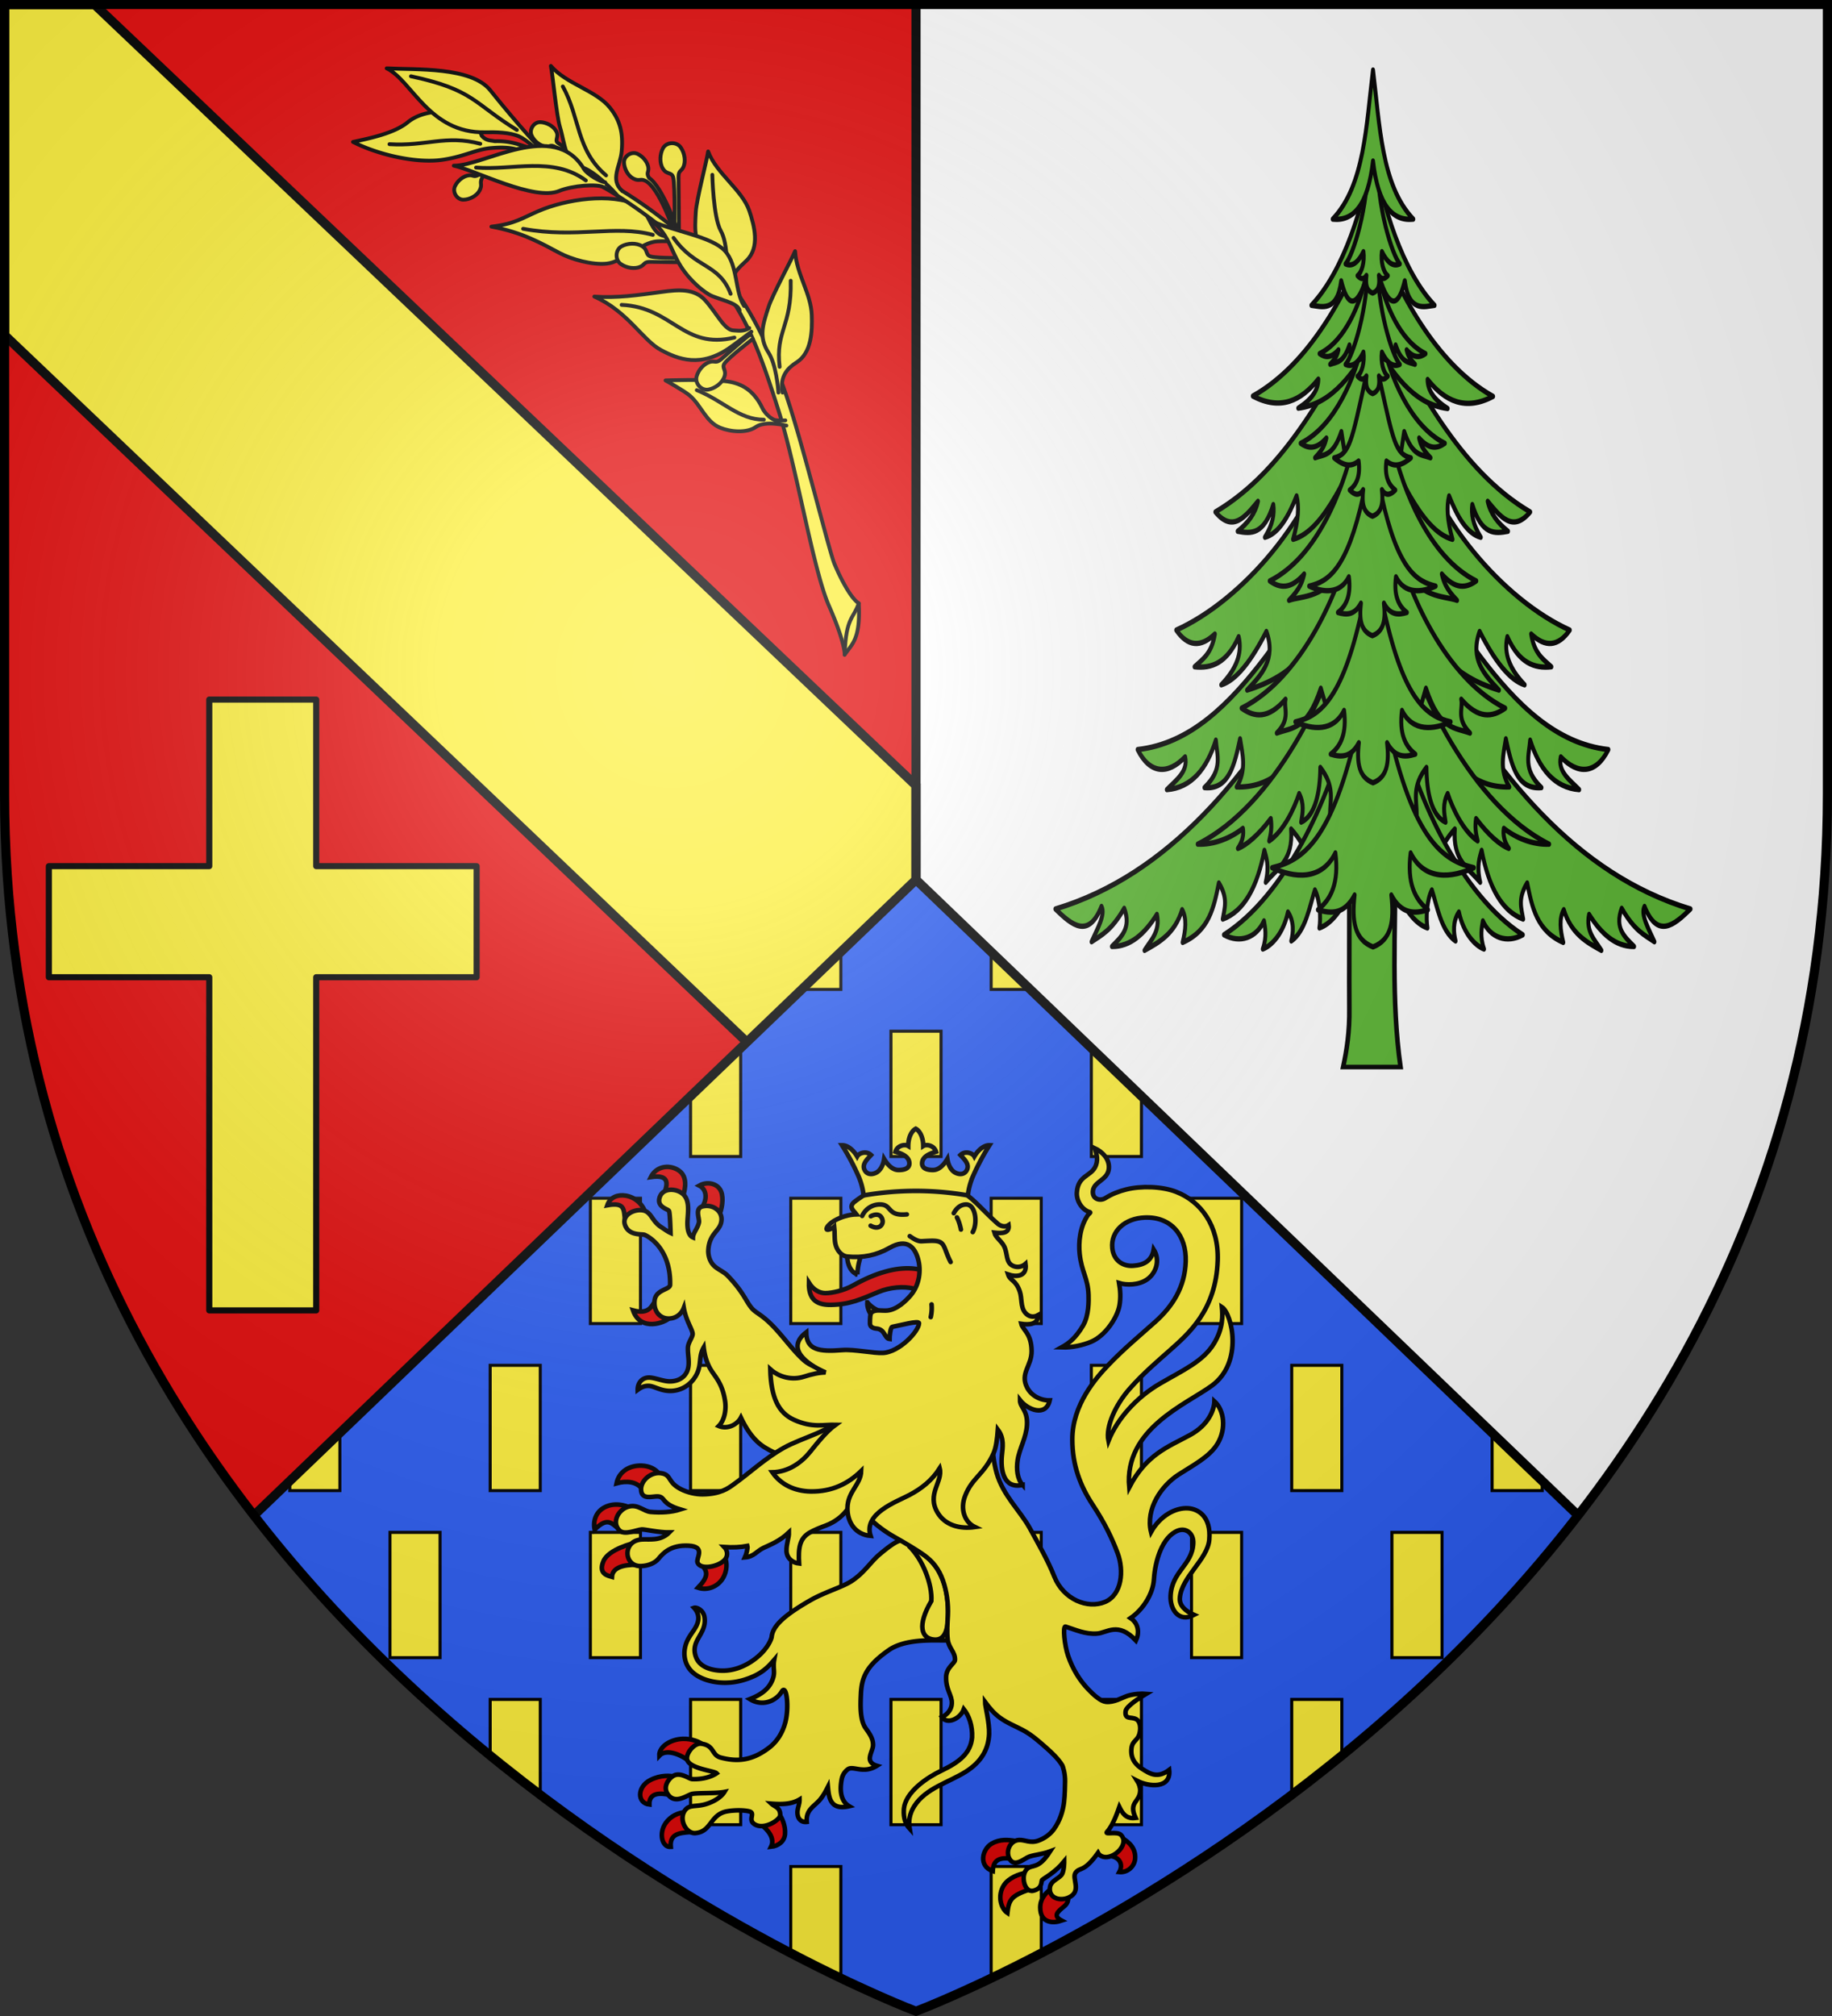 <svg xmlns="http://www.w3.org/2000/svg" xmlns:xlink="http://www.w3.org/1999/xlink" width="600" height="660" version="1"><rect width="100%" height="100%" fill="#333333" stroke="none"/><defs><g id="b"><path id="a" d="M0 0v1h.5z" transform="rotate(18 3.157 -.5)"/><use xlink:href="#a" width="810" height="540" transform="scale(-1 1)"/></g><g id="d"><path id="c" d="M0 0v1h.5z" transform="rotate(18 3.157 -.5)"/><use xlink:href="#c" width="810" height="540" transform="scale(-1 1)"/></g><g id="f"><path id="e" d="M0 0v1h.5z" transform="rotate(18 3.157 -.5)"/><use xlink:href="#e" width="810" height="540" transform="scale(-1 1)"/></g><g id="h"><path id="g" d="M0 0v1h.5z" transform="rotate(18 3.157 -.5)"/><use xlink:href="#g" width="810" height="540" transform="scale(-1 1)"/></g><g id="j"><path id="i" d="M0 0v1h.5z" transform="rotate(18 3.157 -.5)"/><use xlink:href="#i" width="810" height="540" transform="scale(-1 1)"/></g><g id="l"><path id="k" d="M0 0v1h.5z" transform="rotate(18 3.157 -.5)"/><use xlink:href="#k" width="810" height="540" transform="scale(-1 1)"/></g><g id="n"><path id="m" d="M0 0v1h.5z" transform="rotate(18 3.157 -.5)"/><use xlink:href="#m" width="810" height="540" transform="scale(-1 1)"/></g><g id="p"><path id="o" d="M0 0v1h.5z" transform="rotate(18 3.157 -.5)"/><use xlink:href="#o" width="810" height="540" transform="scale(-1 1)"/></g><g id="r"><path id="q" d="M0 0v1h.5z" transform="rotate(18 3.157 -.5)"/><use xlink:href="#q" width="810" height="540" transform="scale(-1 1)"/></g><g id="v"><path id="u" d="M0 0v1h.5z" transform="rotate(18 3.157 -.5)"/><use xlink:href="#u" width="810" height="540" transform="scale(-1 1)"/></g><g id="B"><path id="y" d="M0 0v1h.5z" transform="rotate(18 3.157 -.5)"/><use xlink:href="#y" width="810" height="540" transform="scale(-1 1)"/></g><g id="F"><path id="E" d="M0 0v1h.5z" transform="rotate(18 3.157 -.5)"/><use xlink:href="#E" width="810" height="540" transform="scale(-1 1)"/></g><g id="L"><path id="I" d="M0 0v1h.5z" transform="rotate(18 3.157 -.5)"/><use xlink:href="#I" width="810" height="540" transform="scale(-1 1)"/></g><g id="P"><path id="O" d="M0 0v1h.5z" transform="rotate(18 3.157 -.5)"/><use xlink:href="#O" width="810" height="540" transform="scale(-1 1)"/></g><g id="V"><path id="S" d="M0 0v1h.5z" transform="rotate(18 3.157 -.5)"/><use xlink:href="#S" width="810" height="540" transform="scale(-1 1)"/></g><g id="ab"><path id="Y" d="M0 0v1h.5z" transform="rotate(18 3.157 -.5)"/><use xlink:href="#Y" width="810" height="540" transform="scale(-1 1)"/></g><g id="ah"><path id="ae" d="M0 0v1h.5z" transform="rotate(18 3.157 -.5)"/><use xlink:href="#ae" width="810" height="540" transform="scale(-1 1)"/></g><g id="an"><path id="ak" d="M0 0v1h.5z" transform="rotate(18 3.157 -.5)"/><use xlink:href="#ak" width="810" height="540" transform="scale(-1 1)"/></g><g id="at"><path id="aq" d="M0 0v1h.5z" transform="rotate(18 3.157 -.5)"/><use xlink:href="#aq" width="810" height="540" transform="scale(-1 1)"/></g><path id="au" d="M0 0v1h.5z" transform="rotate(18 3.157 -.5)"/><path id="ax" d="M-298.5-298.5h597V-40C298.5 246.31 0 358.5 0 358.5S-298.5 246.31-298.5-40z"/><radialGradient id="ay" cx="-80" cy="-80" r="405" gradientUnits="userSpaceOnUse"><stop offset="0" stop-color="#fff" stop-opacity=".31"/><stop offset=".19" stop-color="#fff" stop-opacity=".25"/><stop offset=".6" stop-color="#6b6b6b" stop-opacity=".125"/><stop offset="1" stop-opacity=".125"/></radialGradient></defs><use xlink:href="#ax" width="600" height="660" fill="#fff" transform="translate(300 300)"/><path fill="#e20909" d="M1.5 1.5H300v657S1.5 546.31 1.5 260Z"/><path fill="#fcef3c" fill-rule="evenodd" stroke="#000" stroke-linecap="round" stroke-linejoin="round" stroke-width="2" d="M68.538 229.026v54.538H16v36.359h52.538V429h35.025V319.923h52.538v-36.359h-52.538v-54.538z"/><g fill="#fcef3c" stroke="#000" stroke-linecap="round" stroke-linejoin="round" stroke-width="2.016"><path stroke-width="1.25" d="M160.935 74.198c10.008 1.79 16.41 5.484 22.35 8.645 3.861 2.054 10.655 3.988 15.472 3.458 5.045-.556 10.375-6.093 15.344-7.132 2.793-.585 9.51.216 9.51.216l-.172-1.2s-5.557-.291-7.488-1.528c-2.97-1.9-3.916-7.974-7.106-9.475-8.873-4.172-23.465-1.957-32.475 1.91-5.292 2.272-7.849 4.24-15.435 5.106"/><path stroke-width="1.25" d="M224.388 85.876s-8.102-.077-11.367-.155c-2.288-.011-1.724.926-3.369 1.632-1.665.715-4.317.48-6.319-.91-1.972-1.369-1.808-4.663.213-5.788 1.909-1.062 4.872-1.25 6.789-.023 2.051 1.312.925 2.873 2.846 3.357 2.492.627 11.388.445 11.417.417"/><path stroke-width="1.25" d="M115.617 46.466c8.085 4.145 20.625 7.084 29.188 5.86 7.34-1.048 11.065-3.453 16.176-3.867 2.939-.239 5.745-.276 8.44.527 28.472 8.491 50.198 26.498 62.477 39.327 12.08 12.621 17.241 27.662 23.15 46.301 5.869 18.508 11.237 51.89 16.47 63.767 5.234 11.877 5.195 16 5.1 16 2.296-3.49 5.279-4.915 4.63-16.879-2.692-1.716-6.106-8.445-7.972-12.952-1.845-4.458-10.656-40.61-16.176-56.324-5.474-15.583-12.878-31.605-24.792-43.136-12.128-11.74-31.236-28.323-62.594-37.862a23.3 23.3 0 0 0-7.678-.996c-1.391-.31-2.888-.105-4.279-1.817-3.102-9.097-17.569-9.866-24.205-4.396-4.376 3.607-12.516 5.274-17.935 6.447"/><path fill="none" stroke-width="1.25" d="M157.3 47.07c-11.255-3.005-17.827.888-29.74.134"/><path stroke-width="1.25" d="M276.665 213.968c.382-11.92 2.964-11.489 4.582-16.466m-23.693-58.171s-6.872-1.759-10.01.455c-2.984 2.104-8.336 1.609-11.716.227-4.69-1.917-6.147-7.3-10.01-10.579-1.697-1.44-7.849-4.89-7.849-4.89s12.486-.442 19.337.227c4.83.471 9.298 2.4 12.4 8.872.687 1.436 2.3 3.1 3.753 3.754 1.029.463 3.754.227 3.754.227"/><path fill="none" stroke-width="1.25" d="M250.16 137.397c-8.125.005-13.157-6.103-21.953-9.669"/><path stroke-width="1.25" d="M254.935 128.529c-.062-1.487-.83-9.372-3.219-13.047-3.346-5.146-1.865-9.242.019-15.084 1.204-3.738 7.56-15.473 8.663-18.17.466 7.597 5.207 13.785 5.46 20.93.183 5.2-.011 12.342-4.968 15.477-2.847 1.801-5.612 4.522-4.59 9.894"/><path fill="none" stroke-width="1.25" d="M255.346 120.102c-1.428-11.849 3.994-13.189 3.617-28.187"/><path stroke-width="1.25" d="M239.317 95.718c-.49-1.42-3.557-8.837-7.15-11.768-5.032-4.106-4.623-8.445-4.285-14.576.216-3.922 3.635-16.902 4.04-19.792 2.665 7.217 11.185 12.607 13.493 19.443 1.679 4.976 3.51 11.924-.873 16.235-2.519 2.477-6.393 5.181-3.771 10.105"/><path fill="none" stroke-width="1.25" d="M237.985 89.206s.619-9.159-1.919-13.643c-2.484-4.39-2.771-18.333-2.771-18.333"/><path stroke-width="1.25" d="M222.383 76.83s-.077-15.605-.155-18.87c-.011-2.287.926-1.724 1.632-3.368.715-1.666.48-4.317-.91-6.319-1.369-1.973-4.663-1.809-5.788.212-1.062 1.91-1.25 4.873-.023 6.79 1.312 2.05 2.873.925 3.357 2.845.627 2.493.445 18.89.417 18.92"/><path stroke-width="1.25" d="M221.964 76.214c.496.161-4.81-14.945-9.379-17.96-1.038-1.779-.054-1.76-.244-3.36-.192-1.62-1.568-3.581-3.552-4.516-1.955-.922-4.448.688-4.416 2.77.031 1.966 1.219 4.36 3.037 5.302 1.946 1.009 2.28-.043 3.897.708 4.68 2.171 10.054 17.92 9.606 17.881"/><path stroke-width="1.25" d="M242.216 101.627c-.501-2.662-7.37-3.617-10.078-5.25-2.71-1.632-7.416-5.63-10.289-11.127-2.786-5.333-3.255-8.52-8.188-12.808 7.254 3.385 19.4 4.979 23.726 9.658 4.325 4.68 3.267 13.509 6.299 18.057m1.71 7.23c-1.907 1.31-4.105.79-5.066.791-3.02.005-5.407-5.387-9.329-9.802-3.558-4.007-8.814-3.555-14.324-2.8-7.725 1.057-14.827 2.067-22.033 1.514 10.947 4.817 15.823 14.302 21.827 17.503 5.564 2.967 13.111 6.087 23.006-1.086 1.999-1.448 6.608-4.903 6.608-4.903"/><path fill="none" stroke-width="1.25" d="M240.536 110.514c-16.816 4.043-20.252-9.96-36.953-10.708"/><path stroke-width="1.25" d="M171.525 48.56c.16-.496-11.622 4.043-14.637 8.611-1.778 1.038-1.76.055-3.36.244-1.62.192-3.581 1.569-4.516 3.552-.921 1.955.688 4.449 2.77 4.416 1.966-.03 4.36-1.218 5.302-3.036 1.009-1.946-.043-2.28.708-3.898 2.171-4.678 14.597-9.286 14.558-8.838m19.953 8.375c-3.988-3.374-6.856-8.634-10.298-9.786-1.779-1.038-1.76-.055-3.36-.244-1.62-.192-3.581-1.569-4.516-3.552-.922-1.955.688-4.449 2.77-4.416 1.966.03 4.36 1.218 5.302 3.036 1.009 1.946-.828 2.992.708 3.898 3.712 2.189 6.418 6.769 10.219 10.013m52.216 52.867c-1.296.838-6.708 5.726-9.195 7.842-1.771 1.448-1.923.365-3.645.851-1.745.493-3.657 2.344-4.338 4.683-.672 2.306 1.528 4.763 3.807 4.365 2.153-.376 4.573-2.095 5.291-4.254.769-2.31-1.089-2.816.1-4.4 1.541-2.056 8.808-7.608 9.146-7.922"/><path stroke-width="1.25" d="M202.254 64.06c-.946-1.167-6.992-7.658-11.37-9.183-6.133-2.137-5.72-7.435-7.5-13.312-1.137-3.76-2.364-17.126-2.971-19.98 4.972 5.87 14.82 8.02 19.328 13.655 3.28 4.102 4.414 8.134 3.868 14.258-.44 4.918-3.972 9.301.175 13.032"/><path fill="none" stroke-width="1.25" d="M198.507 57.431c-9.854-8.424-8.403-18.638-14.174-29.12m29.479 48.576c-12.465-3.378-25.005 1.251-42.485-1.987"/><path stroke-width="1.25" d="M177.841 51.564c-.805-1.567-5.037-5.615-7.794-6.877-3.066-1.404-7.784-1.441-11.156-1.376-18.387.354-23.98-16.983-32.245-20.936 9.588.522 27.675-.6 33.926 7.182 9.445 11.758 16.392 19.263 18.95 21.548"/><path fill="none" stroke-width="1.25" d="M169.283 42.547c-14.314-8.813-14.105-13.166-34.69-17.574"/><path stroke-width="1.25" d="M197.868 61.402c-1.96-1.356-10.588-.619-14.686 1.098-8.211 3.44-27.427-6.75-34.566-8.257 9.95.123 32.799-15.254 42.613 1.044 1.143 1.898 5.402 4.238 6.983 4.413"/><path fill="none" stroke-width="1.25" d="M191.868 59.075c-10.857-7.984-23.902-3.228-35.96-4.217m83.38 41.342c-3.82-10.03-11.512-8.203-18.691-18.326"/></g><path fill="#fcef3c" fill-rule="evenodd" stroke="#000" stroke-width="3" d="M1.5 1.5v108.213L300 393.893V257.18L30.975 1.5Z"/><path fill="#2b5df2" d="M300 288 83.125 496.156C171.503 610.228 300 658.5 300 658.5s128.497-48.272 216.875-162.344z"/><path fill="#fff03c" fill-rule="evenodd" stroke="#000" stroke-linecap="round" d="m275.39 311.62-12.818 12.304h12.819zm49.223.003v12.3h12.815zm-32.816 25.973v41.02h16.408v-41.02Zm-49.22 5.52-16.409 15.747v19.752h16.408zm114.85.003v35.496h16.407v-19.75zm-164.073 49.168v41.02h16.408v-41.02zm65.628 0v41.02h16.409v-41.02zm65.631 0v41.02h16.407v-41.02zm65.63 0v41.02h16.405v-41.02ZM160.538 446.98v41.02h16.408v-41.02Zm65.629 0v41.02h16.408v-41.02Zm65.629 0v41.02h16.408v-41.02Zm65.63 0v41.02h16.407v-41.02Zm65.63 0v41.02h16.406v-41.02Zm-311.74 22.119L94.91 484.846v3.152h16.406zm377.369.002v18.898h16.408v-3.15zm-360.961 32.57v41.018h16.406V501.67zm65.629 0v41.018h16.408V501.67zm65.628 0v41.018h16.409V501.67zm65.631 0v41.018h16.407V501.67zm65.63 0v41.018h16.405V501.67zm65.628 0v41.018h16.408V501.67zM160.54 556.361v18.442a556 556 0 0 0 16.408 12.873V556.36zm65.629 0v41.018h16.408v-41.018zm65.629 0v41.018h16.408v-41.018zm65.63 0v41.018h16.407v-41.018zm65.63 0v31.313a556 556 0 0 0 16.406-12.873v-18.44zm-164.075 54.692v28.41a537 537 0 0 0 16.409 8.209v-36.62zm65.631 0v36.617a537 537 0 0 0 16.407-8.209v-28.408z" overflow="visible" style="marker:none"/><g fill-rule="evenodd" stroke="#000" stroke-width="3.052"><path fill="#e00808" stroke-width="1.5" d="M204.68 399.371c-.412-3.187.163-5.908-5.784-4.794.93-2.702 3.48-3.562 6.04-3.146 2.856.465 5.457 2.558 6.43 5.555zm12.987-8.884c.631-2.209 2.214-6.157-4.515-5.144 1.678-3.388 5.705-4.24 8.875-2.338 3.237 1.942 2.517 5.892 1.6 9.034zm12.051 5.034c2.07-2.824 1.773-6.127-.682-7.38 2.593-1.459 6.023-.754 7.122 1.896.942 2.273.285 5.968-.753 8.17zM219.348 431.397c-1.451 1.597-9.56 4.741-12.026-2.405 5.19 1.423 6.08-1.347 7.257-3.11zm-9.237 55.871c-1.66-2.156-4.83-2.593-8.185-1.657.777-3.868 4.224-5.913 8.189-5.788 2.549.08 4.74 1.16 5.809 2.785zm-6.79 13.814c-2.878-2.122-4.04-4.812-8.57-.313-.652-3.31.727-6.368 4.012-7.645 3.735-1.451 7.294.336 7.294.336zm5.07 11.203c-4.062-.047-7.798.827-7.969 3.948-1.271-.382-4.598-.882-2.782-5.148 1.702-4 9.975-5.897 9.975-5.897zm21.441.018c1.923 2.25 2.306 3.763-1.223 7.486 3.187 1.073 6.728-.447 8.333-3.422 1.112-2.06 1.304-4.688.478-6.485zm-4.287 64.144c-3.137-2.397-7.564-3.86-9.617-1.654-.12-3.02 3.742-5.417 7.747-5.527 2.808-.077 5.62.878 7.116 2.38-1.106 1.109-3.386 2.562-5.246 4.801zm-6.065 11.204c-3.206-.754-6.917-.851-6.813 3.11-4.068-.462-4.055-5.766.319-8.007 3.38-1.732 6.751-1.482 8.02-1.033zm8.096 12.003c-3.61.43-8.37-.104-7.896 4.983-2.872.214-4.014-4.485-1.652-7.81 1.674-2.355 4.1-3.358 6.592-3.615zm21.47-2.47c2.66 1.93 4.8 4.774 3.488 7.412 2.45-.262 4.374-1.792 4.568-4.137.228-2.763-1.023-5.43-2.033-6.741zm81.896 11.318c-4.975-.718-5.671 1.795-5.806 4.046-4.75-1.594-3.497-7.15-.323-8.991 2.543-1.475 5.28-1.328 8.166-.785zm6.25 10.069c-5.972 2.07-6.76 3.291-7.267 7.68-2.066-1.394-3.413-5.65-1.082-9.16 1.47-2.211 4.776-3.605 7.179-3.932zm12.628 2.37c.133 1.18-.175 2.256-1.28 3.164-2.126 1.746-3.82 3.112-.83 4.67-2.673.907-6.983.972-7.027-4.24-.023-2.766 1.575-4.642 3.463-6.106zm13.02-13.379c3.729.074 5.187 2.693 3.749 5.31 2.607.25 4.98-1.752 5.174-4.36.252-3.376-1.897-5.457-4.403-6.822z"/><path fill="#fff03c" stroke-width="1.5" d="M225.3 441.179c-.146 2.964 1.208 6.536-1.188 9.193-1.094 1.213-2.856 1.925-5.015 1.86-2.042-.06-4.963-1.323-6.7-1.24-2.425.116-3.585 2.08-3.543 4.01 1.026-.756 2.073-1.317 3.542-1.298 1.928.023 4.132 1.89 7.792 1.638 3.501-.24 6.52-2.41 8.054-5.581 1.565-3.232.514-5.684 2.227-8.634.264 2.178.735 4.182 1.847 6.417 1.44 2.892 4.229 4.78 5.168 11.234.382 2.623-.121 6.09-2.081 8.066 2.826 1.218 6.088-.462 7.256-2.746 1.884 4.009 4.39 7.682 7.861 9.781 4.472 2.705 8.943 4.178 14.116 4.571l9.619-8.241 5.45-18.016c-2.802-.963-6.04-2.264-8.449-3.175-2.74-1.037-5.725-1.641-8.1-3.789-2.869-2.593-5.525-6.102-8.175-9.12-5.255-5.984-7.062-5.815-8.836-7.909-1.832-2.163-2.623-5.142-7.793-10.526-1.424-1.482-3.403-2.076-4.72-3.514-1.283-1.401-1.777-3.421-1.636-5.153.396-4.879 3.238-5.79 4.068-8.342 1.229-3.777-2.3-6.587-5.943-5.711-2.683.644-.961 3.97-1.205 5.23-.358 1.857-1.923 3.469-1.97 4.92-1.595-.668-1.91-3.196-1.77-5.62.179-3.054.86-7.126-2.09-9.023-2.286-1.471-6.05-1.415-7.019 1.463-1.126 3.345 2.806 3.845 3.066 4.582.309.876.46 6.236.485 7.122-1.024-.461-1.9-1.143-3.097-1.914-3.228-2.08-3.157-5.195-6.292-5.513-2.887-.294-6.584 1.742-5.55 4.784 1.243 3.658 5.493 2.939 6.422 3.28 1.055.389 8.62 4.36 8.366 16.362-.035 1.623-4.586 1.51-5.062 5-.474 3.47 1.63 6.213 4.924 6.026 2.465-.14 3.993-1.819 4.625-3.474.7 4.124 2.78 6.978 2.89 8.454.081 1.072-1.458 2.802-1.544 4.546zm53.476 76.52c-2.993 1.918-8.739 3.558-13.27 6.148-8.385 4.794-12.428 8.343-12.778 12.053-.036.378-1.126 4.136-5.999 7.607-2.915 2.076-6.722 3.673-10.9 3.419-2.779-.169-6.652-1.091-7.886-4.423-2.037-5.501 3.578-7.417 2.805-12.97-.35-2.512-2.678-3.42-3.425-3.157 1.067 1.119 1.622 2.663 1.329 4.211-.5 2.644-2.68 4.248-3.846 7.239-1.125 2.883-1.122 7.387 2.748 10.24 3.62 2.669 9.91 3.724 15.891 1.956 5.962-1.761 8.121-4.304 10.11-6.607-.469 2.665.277 3.697-.29 5.701-1.07 3.788-4.144 5.749-7.668 7.142 4.291 2.648 8.719.45 10.426-2.444 1.606-2.725 2.507 5.218 1.143 10.202-.913 3.34-2.713 6.181-5.25 8.124-5.685 4.35-10.512 4.672-15.882 3.252-3.096-.818-1.967-4.01-6.432-4.547-1.996-.24-4.576 2.592-4.608 4.73-.049 3.413 8.882 4.098 9.692 4.963-2.046 1.39-5.187 2.037-7.974 1.904-1.026-.05-3.73-2.302-6.022-1.144-1.386.7-3.995 3.589-1.773 6.368 2.327 2.911 5.794.253 7.55-.322 1.428-.467 7.964-.136 10.777-.69-1.051 1.752-3.664 3.325-6.358 4.064-3.207.879-5.249-.003-6.64 2.09-1.986 2.987.548 7.529 3.452 7.312 5.433-.399 4.766-6.21 10.592-7.158 2.447-.399 5.27-.376 7 .023 2.437.56-.683 2.812 1.994 4.326 3.177 1.797 8.181-1.573 8.241-3.004.108-2.568-1.737-2.744-2.9-3.827 3.671.287 6.677.153 9.233-1.357.026 1.808-.914 3.089-.624 4.98.277 1.804 1.59 2.508 2.99 2.342-.332-4.22 2.739-5.116 4.681-7.69.967-1.28 1.6-2.494 2.24-3.754.317 3.23.629 7.797 6.954 6.313-2.82-1.697-3.12-5.319-2.421-8.885a5.17 5.17 0 0 1 1.958-3.165c1.77-1.353 5.074 1.632 9.545-1.183-1.9-.558-2.44-1.65-2.28-2.781.208-1.472.994-2.767 1.035-3.904.083-2.259-1.334-4.066-2.444-5.638-1.861-2.64-1.711-7.392-1.535-11.173.246-5.29 1.657-9.164 9.144-14.375 6.982-4.86 20.242-2.433 20.313-3.478 1.656-24.484-5.835-27.615-12.23-31.359-3.075-1.799-4.211-2.324-11.189 3.566-2.852 2.408-5.025 6.072-9.22 8.76z"/><path fill="#fff03c" stroke-width="1.5" d="M297.605 506.058c4.685 4.433 7.79 12.836 7.41 18.094-4.656 7.876-3.405 12.394 1.093 12.631 3.671.196 4.445-3.902 4.407-8.91-.034-4.467-.584-8.191-2.379-12.064-2.449-5.284-6.496-7.76-10.531-9.751z"/><path fill="#fff03c" stroke-width="1.5" d="M359.256 534.813c3.345-.225 6.872-4.02 12.783 2.275 1.135-2.44.938-5.546-1.763-7.346 3.842-2.63 7.334-7.638 7.657-12.743.39-6.166 2.779-13.917 7.798-15.89 2.663-1.046 5.227.82 5.078 4.129-.322 7.179-7.008 9.14-7.426 17.17-.23 4.427 2.655 8.926 7.675 6.285-2.886-1.245-4.8-3.11-4.655-5.424.435-6.953 9.088-12.638 9.65-19.208.661-7.728-3.76-10.055-6.893-10.275-4.196-.294-9.23 2.467-12.183 7.77-1.819-7.57 3.324-15.107 9.012-18.792 4.767-3.087 10.2-5.822 12.786-10.163 2.917-4.895 2.154-10.943-1.037-13.852-.087 2.886-1.985 7.778-7.955 11.028-7.247 3.946-14.29 6.282-19.95 17.152-1.724-19.152 18.67-27.143 27.073-33.295 10.43-7.636 6.56-23.611 3.285-25.723.253 2.685.47 6.893-2.612 11.953-3.565 5.854-9.985 8.627-17.703 13.126-7.675 4.475-13.965 11.473-16.85 18.725-.965-4.822 2.447-11.925 6.843-16.95 4.554-5.205 10.034-9.805 13.146-12.578 6.2-5.525 15.242-13.184 15.792-29.497.39-11.473-5.515-19.352-13.595-22.5-4.739-1.847-11.62-1.97-16.328-.79-2.362.592-4.71 1.47-6.9 2.86-1.541.98-4.256.47-4.053-2.268.24-3.226 4.83-3.578 5.226-7.361.326-3.121-2.103-5.563-4.637-6.737.674 1.89 1.315 4.117.056 6.355-1.64 2.917-5.525 2.708-5.894 8.16-.182 2.726 1.71 5.747 4.304 6.444.31.179-.432.577-.642.881-2.745 3.97-3.13 9.14-2.753 12.71.63 5.961 2.75 8.015 2.915 13.546.052 1.724.174 6.696-1.82 10.025-2.457 4.104-4.607 5.76-7.013 7.093 3.445.13 7.102-.76 9.651-1.822 4.711-1.963 8.602-7.938 9.307-11.853.47-2.606.289-5.027-.111-7.38 2.348.729 6.406.74 9.196-1.21 2.865-2 4.374-6.208 2.14-9.789-.647 3.702-3.077 5.1-6.77 5.338-3.514.228-6.381-1.898-6.784-5.71-.593-5.616 4.092-9.836 10.671-10.079 8.716-.321 13.612 5.959 13.36 14.343-.255 8.403-4.259 14.684-10.013 19.826-4.944 4.418-10.155 8.72-15.281 14.066-3.999 4.17-11.86 12.994-11.844 24.433.01 8.477 2.648 15.266 6.66 21.342s6.425 11.16 8.19 15.906c2.123 5.703 1.392 13.577-4.128 15.918-5.717 2.425-13.642-.834-16.613-8.294-2.079-5.22-5.217-10.713-8.084-15.92-3.061-5.56-8.724-10.638-10.797-17.975-1.838-6.503-1.618-14.076-1.259-17.911.983-10.508-2.517-20.286-12.522-23.411s-18.325-.327-23.73 4.638c-5.48 5.035-6.385 11.651-11.772 17.526-5.165 5.633-14.257 7.438-20.466 10.921-6.177 3.465-11.188 8.262-16.584 12.084-1.461 1.034-4.116 3.094-10.031 3.121-2.106.01-4.89-.536-7.252-1.79-4.072-2.163-2.962-4.355-5.777-5.031-3.673-.882-7.198 2.301-7.077 5.286.142 3.56 3.826 2.09 5.535 2.219 2.53.19.918 2.341 7.314 4.266-2.881.922-6.374 1.11-9.722.813-2.246-.199-3.98-2.45-6.966-1.806-3.458.745-5.954 5.122-3.25 7.846 1.689 1.702 5.644-.198 7.345-.316.919-.064 5.548 1.028 8.995.986-1.07 1.1-2.682 2.016-4.873 2.203-2.637.226-4.097-.195-5.893.45-4.482 1.609-3.703 8.532 1.502 8.365 2.479-.079 4.6-1.046 5.696-2.368 1.48-1.783 3.956-4.616 9.867-4.308 5.817.303 2.385 4.06 2.946 5.532.977 2.564 7.195 1.342 9.071-1.1 1.076-1.401.571-3.095-.295-3.988 2.743.18 5.24.084 7.556-.366.197.665-.382 2.874-.794 3.747 2.975-.237 3.796-2.036 6.1-3.123 2.087-.987 5.184-2.113 8.294-5.05.03 1.792-.846 3.71-.793 6.043.056 2.446 2.047 3.933 4.124 4.136-.278-4.893.072-8.118 3.413-10.086 1.629-.959 3.693-1.726 5.435-2.387 2.802-1.064 5.13-2.87 6.593-4.762.413-.535 3.104-3.141 3.717-2.456.71 1.22 1.365 2.475 3.97 4.995 2.493 2.41 5.157 4.345 8.121 6.02 3.399 1.921 7.54 4.368 9.864 6.075 2.625 1.929 4.62 4.329 5.955 8.029 1.273 3.526 1.856 7.822 1.655 11.626-.15 2.849-.358 5.25-.048 7.862.339 2.853 2.488 4.025 2.378 6.677-.046 1.1-2.811 2.417-2.901 5.535-.122 4.234 1.962 5.985 1.87 8.637-.075 2.136-1.566 3.762-3.244 4.529 1.7 2.569 6.04.51 7.175-2.607 1.672 2.111 2.873 5.441 2.702 9.232-.451 5.104-4.024 8.059-10.15 10.955-4.173 1.973-11.93 6.871-12.208 12.805-.12 2.582.457 4.566 1.904 6.146-.4-2.414-.071-4.918 1.546-7.428 3.79-5.885 11.291-7.712 16.91-11.274 5.246-3.325 7.376-7.577 7.574-12.272.157-3.687-1.316-9.208-1.324-10.51 1.607 2.167 2.959 3.744 4.87 5.144 2.341 1.716 5.221 2.845 7.588 4.11 2.825 1.51 5.24 3.677 7.452 5.62 1.8 1.582 4.03 3.654 5.335 5.805.312.516.988 2.855.959 5.233-.018 1.384-.072 4.574-.344 6.885-.345 2.939-1.383 6.198-3.355 8.89-1.198 1.635-2.92 2.905-5 3.683-2.688 1.006-4.445-.31-6.405-.192-3.173.19-4.597 4.236-2.832 6.558 1.503 1.976 3.866.11 5.553-.822 1.551-.857 4.545-.927 7.486-2.017-3.95 6.13-5.763 4.118-7.557 5.75-2.154 1.959-.987 7.822 2.016 7.14 3.207-.727 2.498-3.18 2.947-3.548.982-.808 4.292-2.49 7.204-6.06 0 0 .018 2.585-.594 3.964-.749 1.69-3.866 2.17-4.1 4.7-.324 3.498 3.48 4.397 6.168 3.171 4.49-2.047.847-6.347 2.28-8.164 1.508-1.914 2.63.08 7.321-6.46.513.983 1.737 1.527 3.042 1.365 3.395-.419 6.94-4.658 4.53-7.197-1.33-1.4-5.664.074-4.568-1.098 1.933-2.066 3.483-6.668 3.981-8.1.924 1.839 2.056 4.037 5.334 3.59-2.426-5.285 1.336-5.046 1.496-8.868.046-1.09-.411-2.383-.962-3.25 3.676 1.905 11.137 2.724 10.453-3.594-3.841 2.868-6.267 1.288-8.82-.323-1.757-1.107-3.733-2.89-3.573-6.227.168-3.567 2.546-2.63 2.889-6.583.112-1.292-.196-2.894-1.298-3.474-1.694-.894-3.825.262-3.459-2.647.194-1.542 4.576-4.405 6.714-5.658-1.392-.117-4.085.018-6.09.662-1.694.543-4.416 2.262-7.093 1.958-1.656-.188-3.835-2.055-5.845-4.164-2.752-2.887-5.04-6.57-6.528-10.9-1.18-3.436-1.79-9.712-.864-9.567 3.404 1.077 6.483 2.552 10.306 2.295z"/><path fill="#e00808" stroke-width="1.5" d="M311.12 422.62c-4.226.108-8.303.218-11.848-.736-3.303-.89-7.953-.426-11.514 1.058-5.73 2.387-9.393 4.136-15.64 4.238-5.262.087-7.278-2.319-7.176-7.212 1.554 2.47 3.58 3.364 5.36 3.371 2.292.01 6.21-.906 9.107-2.532 14.996-8.414 26.094-6.91 31.712 1.813z"/><path fill="#fff03c" stroke-width="1.5" d="M284.065 426.361c-.115 1.497.575 3.279 1.411 4.305l3.08-1.225c-1.759-.642-3.407-1.737-4.49-3.08zm-3.27-9.144c-2.846-.912-3.57-5.035-3.222-6.451l4.64-.385c-.636 1.52-1.358 4.42-1.418 6.836z"/><path fill="#fff03c" stroke-width="1.5" d="M334.917 486.148c-1.787-1.954-2.065-5.272-1.632-8.11.592-3.869 2.82-7.293 3.064-11.524.28-4.948-2.314-5.737-2.298-8.158 2.544 3.254 8.529 5.571 9.74.108-3.02.034-5.991-1.521-7.367-4.143-2.477-4.722 1.492-7.092 1.438-12.024-.063-5.819-2.867-6.824-3.374-8.888 2.573.374 5.543.238 5.497-2.858-1.444.802-3.075.647-4.299-.892-1.467-1.846-.946-4.65-1.672-6.79-1.347-3.972-3.179-3.51-3.85-5.625 2.791.915 6.274.692 5.716-3.484-1.083.964-2.627 1.307-4.046.698-2.551-1.096-1.734-4.07-2.993-6.488-.912-1.75-2.751-2.83-3.163-4.417 2.333.267 5.03.289 4.648-2.471-1.088.698-2.565.41-3.597-.49-4.83-4.212-8.336-8.954-13.246-11.406-3.98-1.988-13.533-2.297-20.797-1.629-5.354.492-9.51 3.474-12.509 5.639-2.614 1.887-.619 3.088.33 4.364-2.47.072-5.062.82-7.22 2.063-1.244.717-2.798 2.103-2.545 2.826.147.418 1.76-.16 2.486-.794.203 1.677.016 3.658.33 5.38.414 2.267 2.035 4.153 3.96 4.342 5.105.501 9.575-.445 13.838-2.865 5.772-3.276 8.232-.102 9.293 3.565 1.07 3.697.542 8.56-2.405 12.002-1.53 1.787-4.406 4.616-7.57 4.956-1.777.19-3.614-.427-5.057.487-.736.467-.672 2.256-.692 3.713-.016 1.137.93 1.615 2.15 1.722 2.833.246 2.56 3.204 4.259 3.409-.005-.762.26-3.867.928-3.988 2.684-.49 8.76-2.203 8.725-1.155-.091 2.635-6.376 9.404-11.784 9.701-3.023.166-9.498-1.233-13.224-.94-7.814.61-11.844-.004-11.93-5.802-6.735 5.132-.204 10.331 6.337 13.132-2.194.036-4.547.562-7.085 1.386-3.771 1.225-8.067.242-11.03-2.441.25 9.338 2.69 14.271 7.778 16.57 6.046 2.732 9.772 1.518 13.605 1.62-2.894 2.075-5.92 5.86-8.391 8.929-2.776 3.449-7.085 6.527-12.317 6.626 2.82 4.094 7.371 6.177 12.54 6.27 6.976.127 12.354-2.582 16.555-6.692-.142 4.479-4.408 6.692-4.493 12.092-.075 4.826 2.684 8.74 7.582 9.148-2.428-7.35 8.473-11.14 12.71-13.384 4.01-2.122 7.383-4.774 9.914-8.737 1.117 4.392-4.366 8.38-.675 14.529 2.482 4.135 7.289 5.411 12.215 4.7-3.463-1.669-4.843-5.943-3.225-10.165 2.322-6.061 6.194-6.921 9.35-14.033.838-1.887 1.182-4.864 1.393-7.694 2.162 2.863 1.561 5.834 1.313 8.408-.466 4.834.529 11.088 6.792 9.702z"/><path fill="#fff03c" stroke-linecap="round" stroke-width="1.5" d="M305.096 427.043a13 13 0 0 1-.273 4.149m-6.866-26.498c.697.448 2.348 1.742 3.894 1.662 3.335-.171 5.036-.325 6.225.402 1.412.863 1.542 3.09 3.264 6.395m2.067-14.598c.628 1.207 1.033 2.619 1.308 3.973m-2.343-5.352c.836-1.622 2.205-2.819 3.998-2.856 3.225-.066 3.848 6.164 2.212 9.039m-36.213-5.287c1.111-2.38 3.447-3.865 6.067-3.752 3.774.161 2.054 3.888 8.557 3.245m-11.795.605c2.476-1.258 3.69.026 3.872 1.515.161 1.327-1.262 3.107-3.928 1.587m-2.316-9.912c11.393-1.948 22.786-1.973 34.18 0 .14-1.798.758-4.226 1.623-6.21a76.6 76.6 0 0 1 5.43-10.209c-1.509-.063-3.494 1.172-4.952 3.658-.584-1.111-3.001-1.947-4.554-.467 1.31 1.427 3.253 3.18 1.948 5.179-.935 1.431-2.685 1.185-3.86.464-1.056-.646-2.032-2.138-2.377-4.349-1.439 2.447-3.082 3.574-4.564 3.612-2.475.062-3.7-.765-3.7-2.125 0-2.388 2.705-3.284 4.554-3.865-.605-2.058-3.116-2.543-4.177-1.872-.02-2.882-1.122-4.944-2.461-5.644-1.34.7-2.44 2.762-2.46 5.644-1.062-.67-3.573-.186-4.178 1.872 1.849.58 4.555 1.477 4.554 3.865 0 1.36-1.226 2.187-3.7 2.125-1.482-.038-3.126-1.165-4.565-3.612-.345 2.211-1.32 3.703-2.376 4.35-1.175.72-2.926.966-3.86-.465-1.305-2 .637-3.752 1.948-5.179-1.553-1.48-3.97-.644-4.554.467-1.458-2.486-3.443-3.721-4.953-3.658a76.6 76.6 0 0 1 5.43 10.209c.866 1.984 1.484 4.412 1.624 6.21z"/></g><g fill="#5ab532" stroke="#000" stroke-width="1.203"><path stroke-width="1.571" d="m-384.531 296.781-15.813 1.969c.147 6.703-.033 40.771.063 47.406.118 8.234-.897 14.395-2.125 20.188h19.687c-3.248-22.741-1.717-46.466-1.812-69.563z" overflow="visible" style="marker:none" transform="translate(824.194 -.534)scale(.955)"/><path stroke-linecap="round" stroke-linejoin="round" d="m107.17 143.59-17.183.38c-20.271 27.094-45.032 49.407-79.55 57.137 5.102 3.723 10.147 6.763 14.062-.584 1.288 1.808-1.259 5.045-3.02 7.996 3.114-1.584 6.066-2.52 9.95-7.564 2.232 4.48-.913 6.493-3.757 8.63 5.702.052 10.037-2.894 13.732-7.26 1.058 3.877-1.803 5.79-3.782 8.149 4.608-1.897 9.222-3.782 11.473-9.214 1.484 1.988 1.065 4.624.152 7.411 8.149-2.637 9.568-8.067 11.042-13.453 2.948 3.567 1.696 5.757 1.193 8.174 6.557-1.797 10.561-7.324 12.691-15.56.536 1.58 1.61 3.331.406 7.234 3.616-3.238 8.453-4.907 7.742-12.057 5.3 4.458 4.141 6.011 4.544 8.605l20.433-9.67 20.433 9.67c.402-2.594-.78-4.147 4.518-8.605-.711 7.15 4.126 8.82 7.742 12.057-1.203-3.903-.104-5.654.431-7.234 2.13 8.236 6.11 13.763 12.666 15.56-.502-2.417-1.73-4.607 1.219-8.174 1.474 5.386 2.867 10.816 11.016 13.453-.913-2.787-1.331-5.423.152-7.411 2.251 5.432 6.865 7.317 11.473 9.214-1.979-2.358-4.814-4.272-3.756-8.148 3.694 4.365 8.03 7.31 13.732 7.26-2.844-2.138-6.015-4.15-3.782-8.631 3.884 5.045 6.86 5.98 9.975 7.564-1.761-2.95-4.308-6.188-3.02-7.996 3.915 7.347 8.935 4.307 14.036.584-34.517-7.73-59.278-30.043-79.55-57.136l-17.158-.381z" transform="matrix(1.074 0 0 1.447 334.435 6.586)"/><path stroke-linecap="round" stroke-linejoin="round" d="M107.298 111.582c-23.79 18.078-39.915 50.8-71.783 53.456 3.723 5.545 9.264 5.755 14.494 1.65.976 3.318-2.732 5.243-5.584 7.412 7.603-.45 12.171-4.714 14.95-11.194.308 3.39 2.297 6.586-3.477 10.737 7.573.538 9.18-5.298 10.864-11.041.735 3.515 2.087 6.987-1.041 10.889 10.056.224 15.416-4.455 19.773-8.605l21.804-1.218 21.778 1.218c4.357 4.15 9.742 8.83 19.799 8.605-3.128-3.902-1.801-7.374-1.066-10.89 1.684 5.744 3.29 11.58 10.864 11.042-5.775-4.15-3.76-7.346-3.452-10.737 2.779 6.48 7.346 10.745 14.95 11.194-2.853-2.17-6.586-4.094-5.61-7.412 5.23 4.105 10.796 3.895 14.52-1.65-31.869-2.656-47.993-35.378-71.783-53.456" transform="matrix(1.074 0 0 1.447 334.435 6.586)"/><path stroke-linecap="round" stroke-linejoin="round" d="m107.298 93.002-11.829.178c-6.35 19.498-28.08 38.06-48.176 44.826 3.52 3.748 7.451 3.985 11.778.888-.95 4.418-3.702 5.694-6.194 7.412 5.154.433 9.9-.827 13.453-6.803 1.212 3.837-.883 7.455-5.305 10.89 4.58-1.047 9.177-5.403 13.757-12.083 3.029 6.269-1.454 9.757-5.888 13.275 15.192-3.513 17.029-8.836 24.316-13.427l14.088-2.995 14.087 2.995c7.288 4.591 9.124 9.914 24.317 13.427-4.435-3.518-8.917-7.006-5.889-13.275 4.58 6.68 9.152 11.036 13.732 12.082-4.422-3.434-6.491-7.052-5.28-10.889 3.553 5.976 8.274 7.236 13.428 6.803-2.491-1.718-5.219-2.994-6.168-7.412 4.326 3.097 8.257 2.86 11.778-.888-20.097-6.766-41.851-25.328-48.202-44.826z" transform="matrix(1.074 0 0 1.447 334.435 6.586)"/><path stroke-linecap="round" stroke-linejoin="round" d="M107.196 64.167v.127c-13.45 18.443-26.346 37.496-47.973 46.983 5.395 4.795 9.165 1.011 12.996-2.41-.78 2.692-3 4.888-6.194 6.776 4.03.56 8.016.89 10.864-6.04.379 2.113-.132 4.494-2.563 7.411 4.145-.812 7.128-4.547 9.67-9.366.786 2.323.563 5.488-1.066 9.823 9.87-1.99 16.707-15.621 24.317-26.271 7.61 10.65 14.422 24.281 24.291 26.27-1.628-4.334-1.826-7.499-1.04-9.822 2.542 4.819 5.526 8.554 9.67 9.366-2.431-2.917-2.967-5.298-2.588-7.412 2.847 6.93 6.858 6.6 10.889 6.041-3.194-1.888-5.414-4.084-6.194-6.777 3.83 3.422 7.576 7.206 12.971 2.411-21.628-9.487-34.497-28.54-47.948-46.983v-.127q-.026.039-.05.076-.027-.037-.052-.076" transform="matrix(1.074 0 0 1.447 334.435 6.586)"/><path stroke-linecap="round" stroke-linejoin="round" d="M107.298 46.348c-7.365 14.98-19.292 31.472-36.653 38.709 8.413 3.311 14.717 1.104 19.976-3.833.011 2.573-2.238 4.73-6.117 6.574 10.738-1.02 16.812-8.129 22.794-15.33v.075c5.982 7.202 12.03 14.312 22.768 15.332-3.879-1.844-6.128-4.001-6.117-6.575 5.26 4.937 11.563 7.144 19.976 3.833-17.36-7.237-29.262-23.729-36.627-38.709z" transform="matrix(1.074 0 0 1.447 334.435 6.586)"/><path stroke-linecap="round" stroke-linejoin="round" d="M107.298 29.164c-2.755 12.981-9.049 27.7-18.783 35.358 2.896.237 7.828 1.803 9.087-5.533 3.86 11.749 8.847-2.186 9.696-7.615.848 5.429 5.835 19.364 9.696 7.615 1.258 7.336 6.19 5.77 9.087 5.533-9.734-7.658-16.028-22.377-18.783-35.358m.127 130.24-8.25.482c-4.906 16.067-18.638 38.168-37.338 47.06 4.877 2.01 9.98.66 12.21-3.148.311 1.401.981 3.48-.356 6.37 2.7-.76 6.272-3.507 7.666-8.375 1.963 2.128 1.618 4.747 1.015 6.548 4.412-2.197 5.701-8.17 7.209-11.549 1.584 2.351 1.84 6.42 1.37 8.605 7.498-1.932 11.284-12.129 16.474-19.19 5.19 7.061 8.975 17.258 16.473 19.19-.47-2.185-.239-6.254 1.346-8.605 1.507 3.378 2.821 9.352 7.234 11.55-.603-1.802-.949-4.42 1.015-6.55 1.393 4.869 4.965 7.615 7.666 8.377-1.338-2.89-.667-4.97-.356-6.371 2.229 3.808 7.307 5.159 12.184 3.147-18.7-8.891-32.432-30.992-37.338-47.06z" transform="matrix(1.074 0 0 1.447 334.435 6.586)"/><path stroke-linecap="round" stroke-linejoin="round" d="m107.425 135.036-8.25.482c-4.906 16.067-21.83 42.133-45.333 50.918 4.994.16 10.156-1.4 13.783-3.579.311 1.402-.08 2.934-1.523 4.544 2.7-.762 6.284-3.059 10.026-6.752.362 1.808.12 3.25-.483 5.05 4.413-2.197 7.631-7.332 9.138-10.71 1.585 2.35 1.08 4.287.61 6.472 4.271-1.442 5.776-6.735 5.838-12.387 4.537 4.379 2.952 7.32 2.97 10.636l13.224-17.87 13.199 17.87c.017-3.316-1.568-6.257 2.97-10.636.061 5.652 1.566 10.945 5.838 12.387-.47-2.185-.95-4.122.634-6.473 1.507 3.379 4.726 8.514 9.138 10.712-.603-1.802-.844-3.243-.482-5.051 3.742 3.693 7.3 5.99 10 6.752-1.443-1.61-1.834-3.142-1.522-4.544 3.626 2.178 8.814 3.739 13.808 3.579-23.504-8.785-40.453-34.851-45.36-50.918z" transform="matrix(1.074 0 0 1.447 334.435 6.586)"/><path stroke-linecap="round" stroke-linejoin="round" d="m107.425 116.354-6.473.38c-3.844 12.59-15.317 32.055-33.734 38.938 3.953 2.097 8.21 2.492 13.403-2.03-.644 2.103 1.66 4.334-2.666 7.665 4.675-1.318 9.147-.559 13.428-10.153l2.284 5.838 13.758-6.904 13.732 6.904 2.284-5.838c4.28 9.594 8.779 8.835 13.453 10.153-4.326-3.331-2.047-5.562-2.69-7.666 5.193 4.523 9.475 4.128 13.427 2.031-18.416-6.883-29.915-26.348-33.759-38.937z" transform="matrix(1.074 0 0 1.447 334.435 6.586)"/><path stroke-linecap="round" stroke-linejoin="round" d="m107.298 96.099-6.092.228c-3.012 9.864-10.979 25.168-25.408 30.56 3.097 1.644 6.44 1.97 10.508-1.573-.504 1.649-1.255 3.355-4.645 5.965 3.663-1.033 12.282-.427 15.636-7.945l10-.812 10.002.812c3.354 7.518 11.973 6.912 15.636 7.945-3.39-2.61-4.142-4.316-4.646-5.965 4.07 3.543 7.412 3.217 10.509 1.574-14.43-5.393-22.421-20.697-25.434-30.561z" transform="matrix(1.074 0 0 1.447 334.435 6.586)"/><path stroke-linecap="round" stroke-linejoin="round" d="m107.17 72.746-2.943.178c-2.248 7.36-8.22 18.795-18.987 22.82 2.311 1.225 4.807 1.45 7.843-1.194-.376 1.23-.922 2.52-3.452 4.468 2.734-.771 5.519-.305 8.021-5.915l1.193 5.737 8.377-3.554 8.401 3.554 1.193-5.737c2.503 5.61 5.288 5.144 8.021 5.915-2.529-1.948-3.101-3.238-3.477-4.468 3.036 2.644 5.532 2.42 7.843 1.193-10.767-4.024-16.713-15.458-18.96-22.819l-2.945-.178z" transform="matrix(1.074 0 0 1.447 334.435 6.586)"/><path stroke-linecap="round" stroke-linejoin="round" d="m107.12 58.557-2.183.153c-1.652 5.41-6.02 13.794-13.935 16.752 1.699.902 3.53 1.08 5.762-.863-.276.905-.679 1.843-2.538 3.275 2.009-.567 4.049-.243 5.889-4.366l.863 4.239 6.193-2.615 6.168 2.615.863-4.24c1.84 4.124 3.88 3.8 5.889 4.367-1.86-1.432-2.262-2.37-2.538-3.275 2.232 1.944 4.063 1.765 5.761.863-7.915-2.958-12.282-11.342-13.935-16.752l-2.183-.153zm-4.315 100.77c-7.9 26.566-17.023 30.767-26.296 32.44 6.647 2.328 15.124 3.038 19.316-3.351 1.147 6.724-1.264 10.49-5.33 12.869 4.129.938 8.098 1.054 11.193-3.35-.914 6.03.042 10.146 5.61 11.752 5.567-1.606 6.498-5.722 5.584-11.753 3.095 4.405 7.064 4.29 11.194 3.35-4.066-2.378-6.452-6.144-5.305-12.868 4.191 6.39 12.643 5.679 19.29 3.35-9.272-1.672-18.396-5.873-26.296-32.439h-4.746z" transform="matrix(1.074 0 0 1.447 334.435 6.586)"/><path stroke-linecap="round" stroke-linejoin="round" d="M103.846 133.792c-6.079 20.442-13.095 23.69-20.23 24.977 5.115 1.791 11.623 2.327 14.849-2.59.882 5.175-.958 8.07-4.087 9.9 3.178.722 6.223.8 8.605-2.59-.703 4.641.03 7.827 4.315 9.063 4.284-1.236 4.993-4.422 4.29-9.062 2.381 3.389 5.452 3.31 8.63 2.589-3.13-1.83-4.97-4.725-4.087-9.9 3.226 4.917 9.734 4.381 14.849 2.59-7.136-1.287-14.151-4.535-20.23-24.977h-3.68z" transform="matrix(1.074 0 0 1.447 334.435 6.586)"/><path stroke-linecap="round" stroke-linejoin="round" d="M104.303 107.699c-4.951 16.65-10.662 19.308-16.474 20.357 4.167 1.459 9.48 1.897 12.108-2.107.719 4.214-.802 6.58-3.35 8.071 2.587.589 5.09.654 7.03-2.106-.572 3.78.014 6.355 3.503 7.36 3.49-1.005 4.076-3.58 3.503-7.36 1.94 2.76 4.418 2.695 7.006 2.106-2.549-1.49-4.045-3.857-3.325-8.071 2.627 4.004 7.94 3.566 12.107 2.107-5.812-1.049-11.548-3.707-16.499-20.357h-2.97z" transform="matrix(1.074 0 0 1.447 334.435 6.586)"/><path stroke-linecap="round" stroke-linejoin="round" d="M104.861 81.656c-4.033 13.561-4.683 16.533-9.417 17.387 3.196 1.98 5.362 2.032 7.463.71.585 3.433-.64 5.36-2.716 6.575 1.514 1.112 2.927 1.434 4.112-.102-.467 3.079 0 5.197 2.843 6.016 2.842-.82 3.334-2.937 2.868-6.016 1.184 1.536 2.572 1.214 4.086.102-2.075-1.215-3.301-3.142-2.716-6.574 2.1 1.321 4.293 1.27 7.488-.711-4.733-.854-5.41-3.826-9.442-17.387h-2.412z" transform="matrix(1.074 0 0 1.447 334.435 6.586)"/><path stroke-linecap="round" stroke-linejoin="round" d="M105.673 54.445c.244 10.64-4.432 21.428-6.751 23.454 2.25.789 4.037-.603 5.457-2.767.388 2.278-.425 4.626-1.802 5.432 1.136.948 2.009.81 2.716-.05-.31 2.042.018 3.44 1.903 3.985 1.886-.544 2.214-1.943 1.904-3.985.707.86 1.58.998 2.716.05-1.377-.806-2.19-3.154-1.802-5.432 1.42 2.164 3.206 3.556 5.457 2.767-2.32-2.026-6.995-12.815-6.752-23.454h-1.624z" transform="matrix(1.074 0 0 1.447 334.435 6.586)"/><path stroke-linecap="round" stroke-linejoin="round" d="M105.673 31.702c.244 10.64-4.432 21.428-6.751 23.454 2.25.789 4.037-.603 5.457-2.767.388 2.278-.425 4.626-1.802 5.432 1.136.948 2.009.81 2.716-.05-.31 2.042.018 3.44 1.903 3.985 1.886-.544 2.214-1.943 1.904-3.985.707.86 1.58.998 2.716.05-1.377-.806-2.19-3.154-1.802-5.432 1.42 2.164 3.206 3.556 5.457 2.767-2.32-2.026-6.995-12.815-6.752-23.454h-1.624z" transform="matrix(1.074 0 0 1.447 334.435 6.586)"/><path stroke-linecap="round" stroke-linejoin="round" d="M107.298 11.295c-2.09 12.523-2.551 26.075-12.285 33.733 6.205.507 10.694-2.968 12.285-13.148 1.591 10.18 6.08 13.655 12.285 13.148-9.734-7.658-10.195-21.21-12.285-33.733" transform="matrix(1.074 0 0 1.447 334.435 6.586)"/></g><path fill="none" stroke="#000" stroke-linejoin="round" stroke-width="3" d="M83.125 496.156 300 288l216.875 208.156M300 288V1.5"/><use xlink:href="#ax" width="600" height="660" fill="url(#ay)" transform="translate(300 300)"/><use xlink:href="#ax" width="600" height="660" fill="none" stroke="#000" stroke-width="3" transform="matrix(1 0 0 1 300 299.953)"/></svg>